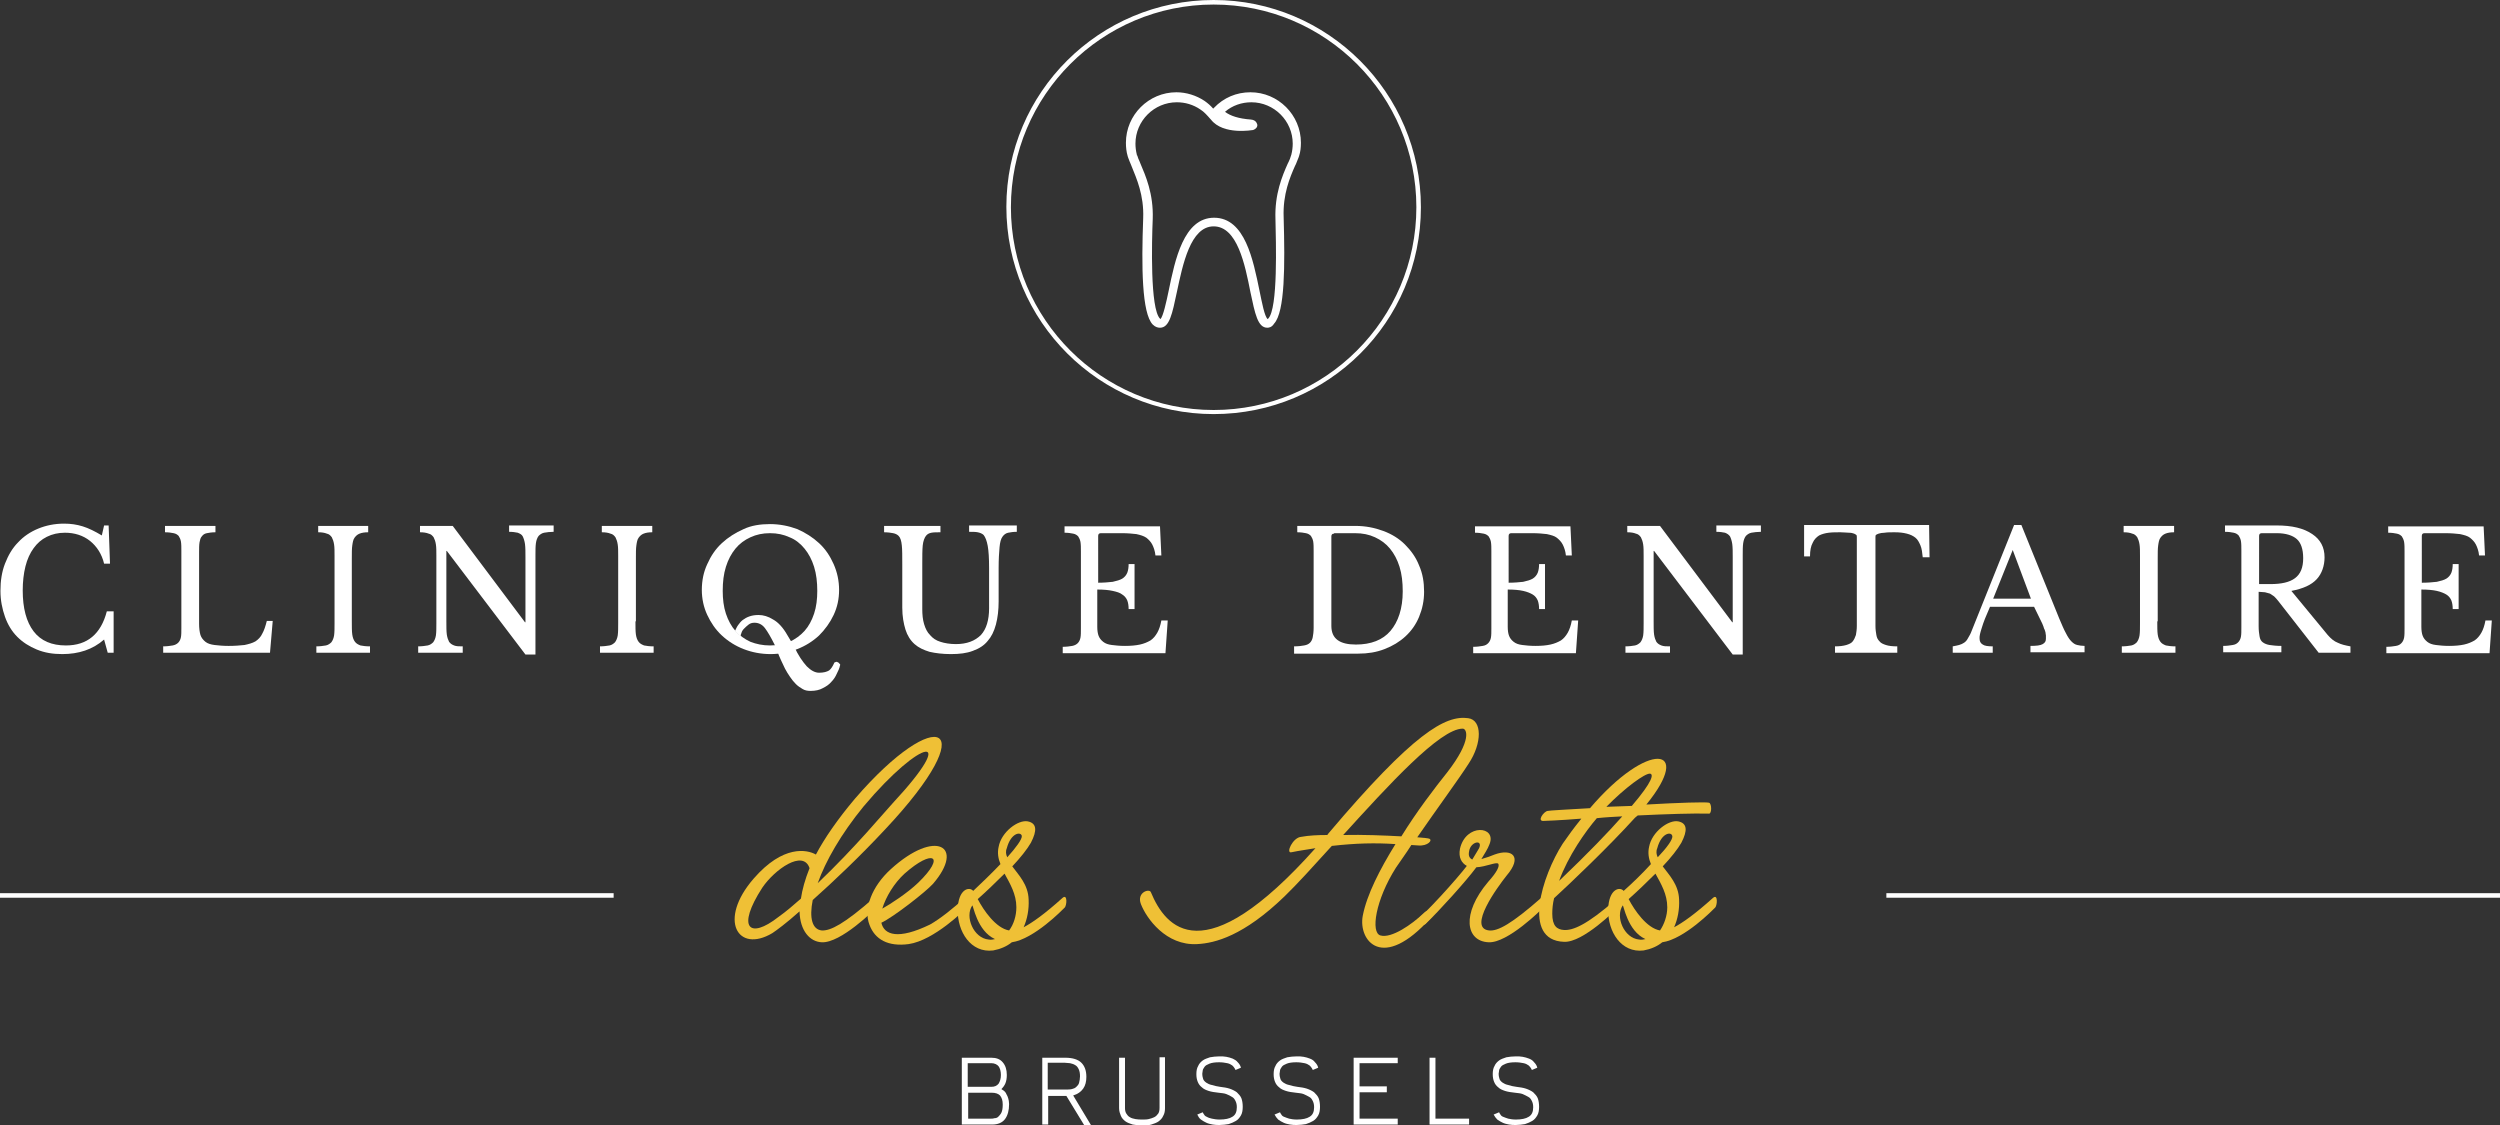 <?xml version="1.0" encoding="utf-8"?>
<!-- Generator: Adobe Illustrator 19.2.1, SVG Export Plug-In . SVG Version: 6.00 Build 0)  -->
<svg version="1.1" id="Layer_1" xmlns="http://www.w3.org/2000/svg" xmlns:xlink="http://www.w3.org/1999/xlink" x="0px" y="0px"
	 viewBox="0 0 550 247.5" style="enable-background:new 0 0 550 247.5;" xml:space="preserve">
<rect x="0" y="0" width="550" height="247.5" fill="#333333" stroke="none"/>
<style type="text/css">
	.st0{fill:#FFFFFF;}
	.st1{fill:#EFC036;}
	.st2{fill:none;stroke:#FFFFFF;stroke-miterlimit:10;}
</style>
<path class="st0" d="M278.8,72.1c-2.1,0-2.7-3.1-3.7-7.8c-1.2-6.1-2.9-14.5-8.1-14.5c-5.1,0-6.8,8.4-8.1,14.5
	c-1,4.7-1.6,7.8-3.7,7.8c-0.4,0-1-0.1-1.6-0.7c-2.4-2.5-2.5-12.7-2.1-23.4c0.2-5.1-1.5-8.8-2.5-11.3l-0.2-0.5
	c-0.2-0.4-0.4-1-0.6-1.5c0-0.1-0.1-0.2-0.1-0.3c-0.3-1-0.4-2-0.4-3c0-6.1,5-11.1,11.1-11.1c2.2,0,4.4,0.7,6.2,1.9
	c0.7,0.5,1.3,1,1.9,1.7l0.2-0.2c2.1-2.2,4.9-3.4,8-3.4c6.1,0,11.1,5,11.1,11.1c0,1-0.1,2-0.4,2.9l-1-0.3l1,0.3l-1-0.3l1,0.3
	c0,0.1-0.1,0.2-0.1,0.3c-0.2,0.5-0.4,1-0.6,1.5l-0.2,0.4c-1.1,2.5-2.7,6.2-2.5,11.3c0.3,10.6,0.3,20.8-2.1,23.4
	C279.8,72,279.2,72.1,278.8,72.1z M258.9,22.5c-5,0-9.1,4.1-9.1,9.1c0,0.8,0.1,1.6,0.3,2.4c0,0.1,0,0.2,0.1,0.2
	c0.1,0.4,0.3,0.9,0.5,1.3l0.2,0.5c1.1,2.6,2.9,6.6,2.7,12.2c-0.2,4.9-0.6,19.7,1.6,21.9c0,0,0.1,0.1,0.1,0.1
	c0.6-0.6,1.3-3.8,1.8-6.2c1.4-6.8,3.3-16.1,10-16.1c6.8,0,8.6,9.3,10,16.1c0.5,2.4,1.1,5.7,1.8,6.2c0,0,0.1-0.1,0.1-0.1
	c2.2-2.2,1.7-17,1.6-21.9c-0.2-5.5,1.5-9.5,2.7-12.2l0.2-0.4c0.2-0.4,0.4-0.9,0.5-1.3c0-0.1,0.1-0.2,0.1-0.3l0,0
	c0.2-0.8,0.3-1.6,0.3-2.4c0-5-4.1-9.1-9.1-9.1c-2.1,0-4.2,0.7-5.8,2.1c1.2,0.9,3,1.5,5.7,1.7c1.1,0.1,1.3,0.8,1.4,1.1
	c0.1,0.5-0.3,1-0.9,1.2c-0.1,0-6.6,1.2-9.3-2.3l-0.1-0.1c-0.7-0.8-1.4-1.6-2.2-2.1C262.5,23,260.7,22.5,258.9,22.5z"/>
<g>
	<path class="st0" d="M211.6,247.4v-14.7h6.5c1.1,0,1.9,0.3,2.5,1c0.6,0.7,0.9,1.6,0.9,2.8c0,0.7-0.1,1.3-0.3,1.8
		c-0.2,0.5-0.5,0.9-0.9,1.3c0.2,0.1,0.4,0.3,0.6,0.4c0.2,0.2,0.4,0.4,0.5,0.7c0.2,0.3,0.3,0.6,0.4,0.9s0.2,0.8,0.2,1.3
		c0,1.4-0.3,2.5-0.9,3.3c-0.6,0.8-1.6,1.2-2.8,1.2H211.6z M212.9,239.1h5.2c0.7,0,1.2-0.2,1.6-0.7c0.3-0.5,0.5-1.1,0.5-1.9
		c0-0.8-0.2-1.5-0.5-1.9s-0.9-0.7-1.6-0.7h-5.2V239.1z M212.9,246.1h5.2c0.2,0,0.4,0,0.7-0.1c0.3,0,0.6-0.1,0.8-0.3s0.5-0.5,0.7-0.9
		c0.2-0.4,0.3-1,0.3-1.8c0-0.9-0.2-1.5-0.6-2c-0.4-0.4-1-0.6-1.8-0.6h-5.2V246.1z"/>
	<path class="st0" d="M230.6,247.4h-1.3v-14.7h5.1c1.6,0,2.8,0.4,3.5,1.1c0.7,0.7,1.1,1.7,1.1,3.1c0,1-0.2,1.9-0.7,2.6
		c-0.5,0.7-1.2,1.2-2.2,1.5l3.9,6.5h-1.5l-3.9-6.4h-4V247.4z M230.6,239.7h3.8c0.5,0,1,0,1.4-0.1c0.4-0.1,0.7-0.2,1-0.5
		s0.5-0.5,0.6-0.9s0.2-0.9,0.2-1.4c0-0.7-0.1-1.2-0.3-1.6c-0.2-0.4-0.4-0.7-0.8-0.9c-0.3-0.2-0.7-0.3-1.1-0.4
		c-0.4,0-0.8-0.1-1.2-0.1h-3.7V239.7z"/>
	<path class="st0" d="M256.3,232.7v11.1c0,0.6-0.1,1.2-0.4,1.7c-0.2,0.5-0.6,0.9-1,1.2c-0.4,0.3-1,0.5-1.6,0.7s-1.3,0.2-2,0.2
		c-0.8,0-1.5-0.1-2.1-0.2c-0.6-0.2-1.2-0.4-1.6-0.7c-0.4-0.3-0.8-0.7-1-1.2s-0.4-1-0.4-1.7v-11.1h1.3v11.1c0,0.5,0.1,0.9,0.3,1.2
		c0.2,0.3,0.4,0.6,0.8,0.8c0.3,0.2,0.7,0.3,1.2,0.4s1,0.1,1.6,0.1c0.4,0,0.9,0,1.3-0.1c0.4-0.1,0.8-0.2,1.2-0.4
		c0.4-0.2,0.6-0.4,0.9-0.8c0.2-0.3,0.3-0.7,0.3-1.3v-11.1H256.3z"/>
	<path class="st0" d="M268.4,239.1c0.8,0.1,1.5,0.2,2.1,0.4c0.6,0.2,1.2,0.5,1.6,0.8c0.4,0.4,0.8,0.8,1,1.3c0.2,0.5,0.3,1.2,0.3,1.9
		c0,0.7-0.1,1.4-0.4,1.9c-0.3,0.5-0.6,0.9-1.1,1.2s-1,0.5-1.6,0.7c-0.6,0.1-1.3,0.2-2,0.2c-0.5,0-1,0-1.5-0.1
		c-0.5-0.1-1-0.2-1.4-0.4c-0.4-0.2-0.8-0.4-1.2-0.7s-0.6-0.7-0.8-1.1l1.2-0.5c0.1,0.1,0.1,0.3,0.3,0.5c0.1,0.2,0.3,0.4,0.6,0.5
		c0.3,0.2,0.7,0.3,1.1,0.4c0.5,0.1,1,0.2,1.7,0.2c1.2,0,2.2-0.2,2.8-0.6c0.7-0.4,1-1.1,1-2.1c0-0.6-0.1-1-0.3-1.4
		c-0.2-0.4-0.4-0.7-0.8-0.9c-0.3-0.2-0.7-0.4-1.2-0.6s-1-0.2-1.7-0.3c-0.9-0.1-1.6-0.2-2.2-0.4c-0.6-0.2-1.1-0.4-1.5-0.8
		c-0.4-0.3-0.7-0.7-0.9-1.2c-0.2-0.5-0.3-1-0.3-1.7c0-0.7,0.1-1.3,0.4-1.8c0.2-0.5,0.6-0.9,1-1.2s1-0.5,1.6-0.7
		c0.6-0.1,1.3-0.2,2.1-0.2c0.5,0,1,0,1.5,0.1c0.5,0.1,0.9,0.2,1.4,0.4c0.4,0.2,0.8,0.4,1.1,0.8c0.3,0.3,0.6,0.7,0.7,1.2l-1.2,0.5
		c0-0.1-0.1-0.2-0.2-0.4s-0.3-0.4-0.5-0.6c-0.3-0.2-0.6-0.4-1.1-0.5c-0.5-0.1-1.1-0.2-1.8-0.2c-0.9,0-1.6,0.1-2.1,0.3
		c-0.5,0.2-0.9,0.4-1.1,0.7c-0.2,0.3-0.4,0.6-0.4,0.8s-0.1,0.5-0.1,0.7c0,0.5,0.1,0.9,0.2,1.2c0.1,0.3,0.4,0.6,0.7,0.8
		c0.3,0.2,0.7,0.4,1.2,0.5C267.2,238.9,267.8,239,268.4,239.1z"/>
	<path class="st0" d="M285.4,239.1c0.8,0.1,1.5,0.2,2.1,0.4s1.2,0.5,1.6,0.8c0.4,0.4,0.8,0.8,1,1.3c0.2,0.5,0.3,1.2,0.3,1.9
		c0,0.7-0.1,1.4-0.4,1.9c-0.3,0.5-0.6,0.9-1.1,1.2c-0.5,0.3-1,0.5-1.6,0.7c-0.6,0.1-1.3,0.2-2,0.2c-0.5,0-1,0-1.5-0.1
		c-0.5-0.1-1-0.2-1.4-0.4c-0.4-0.2-0.8-0.4-1.2-0.7c-0.3-0.3-0.6-0.7-0.8-1.1l1.2-0.5c0.1,0.1,0.1,0.3,0.3,0.5
		c0.1,0.2,0.3,0.4,0.6,0.5s0.7,0.3,1.1,0.4s1,0.2,1.7,0.2c1.2,0,2.2-0.2,2.8-0.6c0.7-0.4,1-1.1,1-2.1c0-0.6-0.1-1-0.3-1.4
		c-0.2-0.4-0.4-0.7-0.8-0.9s-0.7-0.4-1.2-0.6s-1-0.2-1.7-0.3c-0.9-0.1-1.6-0.2-2.2-0.4c-0.6-0.2-1.1-0.4-1.5-0.8
		c-0.4-0.3-0.7-0.7-0.9-1.2s-0.3-1-0.3-1.7c0-0.7,0.1-1.3,0.4-1.8c0.2-0.5,0.6-0.9,1-1.2s1-0.5,1.6-0.7c0.6-0.1,1.3-0.2,2.1-0.2
		c0.5,0,1,0,1.5,0.1c0.5,0.1,0.9,0.2,1.4,0.4s0.8,0.4,1.1,0.8c0.3,0.3,0.6,0.7,0.7,1.2l-1.2,0.5c0-0.1-0.1-0.2-0.2-0.4
		c-0.1-0.2-0.3-0.4-0.5-0.6c-0.3-0.2-0.6-0.4-1.1-0.5c-0.5-0.1-1.1-0.2-1.8-0.2c-0.9,0-1.6,0.1-2.1,0.3s-0.9,0.4-1.1,0.7
		s-0.4,0.6-0.4,0.8c0,0.3-0.1,0.5-0.1,0.7c0,0.5,0.1,0.9,0.2,1.2c0.1,0.3,0.4,0.6,0.7,0.8s0.7,0.4,1.2,0.5
		C284.2,238.9,284.8,239,285.4,239.1z"/>
	<path class="st0" d="M307.5,233.9h-8.4v5.1h6v1.3h-6v5.8h8.4v1.3h-9.7v-14.7h9.7V233.9z"/>
	<path class="st0" d="M323.2,247.4h-8.7v-14.7h1.3v13.4h7.4V247.4z"/>
	<path class="st0" d="M333.6,239.1c0.8,0.1,1.5,0.2,2.1,0.4s1.2,0.5,1.6,0.8c0.4,0.4,0.8,0.8,1,1.3c0.2,0.5,0.3,1.2,0.3,1.9
		c0,0.7-0.1,1.4-0.4,1.9c-0.3,0.5-0.6,0.9-1.1,1.2c-0.5,0.3-1,0.5-1.6,0.7c-0.6,0.1-1.3,0.2-2,0.2c-0.5,0-1,0-1.5-0.1
		c-0.5-0.1-1-0.2-1.4-0.4c-0.4-0.2-0.8-0.4-1.2-0.7c-0.3-0.3-0.6-0.7-0.8-1.1l1.2-0.5c0.1,0.1,0.1,0.3,0.3,0.5
		c0.1,0.2,0.3,0.4,0.6,0.5s0.7,0.3,1.1,0.4s1,0.2,1.7,0.2c1.2,0,2.2-0.2,2.8-0.6c0.7-0.4,1-1.1,1-2.1c0-0.6-0.1-1-0.3-1.4
		c-0.2-0.4-0.4-0.7-0.8-0.9s-0.7-0.4-1.2-0.6s-1-0.2-1.7-0.3c-0.9-0.1-1.6-0.2-2.2-0.4c-0.6-0.2-1.1-0.4-1.5-0.8
		c-0.4-0.3-0.7-0.7-0.9-1.2s-0.3-1-0.3-1.7c0-0.7,0.1-1.3,0.4-1.8c0.2-0.5,0.6-0.9,1-1.2s1-0.5,1.6-0.7c0.6-0.1,1.3-0.2,2.1-0.2
		c0.5,0,1,0,1.5,0.1c0.5,0.1,0.9,0.2,1.4,0.4s0.8,0.4,1.1,0.8c0.3,0.3,0.6,0.7,0.7,1.2l-1.2,0.5c0-0.1-0.1-0.2-0.2-0.4
		c-0.1-0.2-0.3-0.4-0.5-0.6c-0.3-0.2-0.6-0.4-1.1-0.5c-0.5-0.1-1.1-0.2-1.8-0.2c-0.9,0-1.6,0.1-2.1,0.3s-0.9,0.4-1.1,0.7
		s-0.4,0.6-0.4,0.8c0,0.3-0.1,0.5-0.1,0.7c0,0.5,0.1,0.9,0.2,1.2c0.1,0.3,0.4,0.6,0.7,0.8s0.7,0.4,1.2,0.5
		C332.4,238.9,332.9,239,333.6,239.1z"/>
</g>
<g>
	<path class="st0" d="M22.9,115.6h1l0.3,8.4h-1.3c-0.5-2.1-1.6-3.8-3.1-5c-1.5-1.2-3.4-1.8-5.5-1.8c-1.5,0-2.8,0.3-4,0.9
		s-2.1,1.4-2.9,2.5c-0.8,1.1-1.4,2.4-1.8,4c-0.4,1.6-0.6,3.4-0.6,5.3c0,3.9,0.8,6.9,2.4,9c1.6,2.1,4,3.1,7.1,3.1
		c4.7,0,7.7-2.5,9-7.5h1.5v9.1h-1.3l-0.8-2.9c-2.5,2.2-5.6,3.2-9.2,3.2c-2.1,0-3.9-0.3-5.6-1c-1.7-0.7-3.1-1.6-4.3-2.8
		c-1.2-1.2-2.1-2.7-2.7-4.4c-0.6-1.7-1-3.6-1-5.7c0-2.2,0.3-4.2,1-6c0.7-1.8,1.6-3.4,2.9-4.7c1.2-1.3,2.7-2.3,4.4-3
		c1.7-0.7,3.6-1.1,5.7-1.1c1.5,0,2.8,0.2,4.1,0.6c1.3,0.4,2.7,1.1,4.2,2L22.9,115.6z"/>
	<path class="st0" d="M59.4,143.6H35.9v-1.4c0.8,0,1.5-0.1,2.1-0.2c0.5-0.1,0.9-0.3,1.2-0.6s0.5-0.7,0.6-1.2
		c0.1-0.5,0.1-1.2,0.1-2.1v-16.9c0-0.8,0-1.5-0.1-2.1c-0.1-0.5-0.3-0.9-0.5-1.2c-0.3-0.3-0.6-0.5-1.1-0.6c-0.5-0.1-1.1-0.2-1.9-0.2
		v-1.4h11.1v1.4c-0.8,0-1.4,0.1-1.9,0.2c-0.5,0.1-0.8,0.3-1.1,0.7c-0.3,0.3-0.4,0.8-0.5,1.3c-0.1,0.6-0.1,1.3-0.1,2.2v15.7
		c0,1,0.1,1.8,0.3,2.5c0.2,0.6,0.6,1.1,1.1,1.5c0.5,0.4,1.2,0.6,2,0.7s1.9,0.2,3.1,0.2c1.4,0,2.5-0.1,3.5-0.2
		c0.9-0.2,1.7-0.4,2.4-0.8c0.6-0.4,1.2-1,1.5-1.7c0.4-0.7,0.7-1.6,1-2.8H60L59.4,143.6z"/>
	<path class="st0" d="M77.4,136.7c0,1.2,0,2.2,0.1,2.9c0.1,0.7,0.3,1.2,0.6,1.6c0.3,0.4,0.7,0.6,1.2,0.8c0.5,0.1,1.2,0.2,2.1,0.2
		v1.4H69.6v-1.4c0.8,0,1.5-0.1,2.1-0.2c0.5-0.1,0.9-0.4,1.2-0.7c0.3-0.4,0.5-0.9,0.6-1.5c0.1-0.7,0.1-1.6,0.1-2.7v-14.8
		c0-1,0-1.9-0.1-2.5c-0.1-0.7-0.3-1.2-0.5-1.6c-0.3-0.4-0.6-0.7-1.1-0.8c-0.5-0.2-1.1-0.3-1.9-0.3v-1.4H81v1.4
		c-0.8,0-1.4,0.1-1.9,0.3c-0.5,0.2-0.8,0.5-1.1,0.9c-0.3,0.4-0.4,1-0.5,1.7c-0.1,0.7-0.1,1.6-0.1,2.7V136.7z"/>
	<path class="st0" d="M115.6,144l-17.3-22.8h-0.1v15.5c0,1.2,0,2.2,0.1,2.9c0.1,0.7,0.3,1.2,0.5,1.6c0.3,0.4,0.6,0.6,1.1,0.8
		s1.1,0.2,1.9,0.2v1.4H92v-1.4c0.8,0,1.5-0.1,2.1-0.2c0.5-0.1,0.9-0.4,1.2-0.7c0.3-0.4,0.5-0.9,0.6-1.5c0.1-0.7,0.1-1.6,0.1-2.7
		v-14.8c0-1,0-1.9-0.1-2.5c-0.1-0.7-0.3-1.2-0.5-1.6c-0.3-0.4-0.6-0.7-1.1-0.8c-0.5-0.2-1.1-0.3-1.9-0.3v-1.4h7.2l15.9,21.2h0.1
		v-14.3c0-1.2,0-2.1-0.1-2.9c-0.1-0.7-0.3-1.3-0.5-1.7s-0.6-0.6-1.1-0.8c-0.5-0.1-1.1-0.2-1.9-0.2v-1.4h9.8v1.4
		c-0.8,0-1.5,0.1-2.1,0.2c-0.5,0.1-0.9,0.4-1.2,0.7c-0.3,0.4-0.5,0.9-0.6,1.6c-0.1,0.7-0.1,1.6-0.1,2.7V144H115.6z"/>
	<path class="st0" d="M139.8,136.7c0,1.2,0,2.2,0.1,2.9c0.1,0.7,0.3,1.2,0.6,1.6c0.3,0.4,0.7,0.6,1.2,0.8c0.5,0.1,1.2,0.2,2.1,0.2
		v1.4H132v-1.4c0.8,0,1.5-0.1,2.1-0.2c0.5-0.1,0.9-0.4,1.2-0.7c0.3-0.4,0.5-0.9,0.6-1.5c0.1-0.7,0.1-1.6,0.1-2.7v-14.8
		c0-1,0-1.9-0.1-2.5c-0.1-0.7-0.3-1.2-0.5-1.6c-0.3-0.4-0.6-0.7-1.1-0.8c-0.5-0.2-1.1-0.3-1.9-0.3v-1.4h11.1v1.4
		c-0.8,0-1.4,0.1-1.9,0.3c-0.5,0.2-0.8,0.5-1.1,0.9c-0.3,0.4-0.4,1-0.5,1.7c-0.1,0.7-0.1,1.6-0.1,2.7V136.7z"/>
	<path class="st0" d="M169.4,115.3c2.1,0,4.1,0.4,6,1.1c1.8,0.8,3.4,1.8,4.8,3.1c1.4,1.3,2.4,2.8,3.2,4.6c0.8,1.8,1.2,3.7,1.2,5.7
		c0,2-0.4,3.8-1.2,5.5c-0.8,1.7-1.9,3.2-3.2,4.5c-1.4,1.3-3,2.3-4.8,3c-1.8,0.7-3.8,1.1-5.9,1.1s-4.1-0.4-5.9-1.1
		c-1.8-0.7-3.4-1.7-4.8-3c-1.4-1.3-2.4-2.8-3.2-4.5c-0.8-1.7-1.2-3.6-1.2-5.5c0-2.1,0.4-4,1.2-5.7c0.8-1.8,1.8-3.3,3.2-4.6
		c1.4-1.3,3-2.3,4.8-3.1C165.3,115.6,167.3,115.3,169.4,115.3z M169.4,142c1.6,0,3-0.3,4.3-0.8c1.3-0.6,2.4-1.4,3.3-2.4
		c0.9-1,1.6-2.3,2.1-3.8c0.5-1.5,0.7-3.2,0.7-5c0-1.9-0.2-3.7-0.7-5.3s-1.2-2.9-2.1-4c-0.9-1.1-2-2-3.3-2.5
		c-1.3-0.6-2.7-0.9-4.3-0.9s-3,0.3-4.3,0.9c-1.3,0.6-2.4,1.4-3.3,2.5c-0.9,1.1-1.6,2.4-2.1,4c-0.5,1.6-0.7,3.3-0.7,5.3
		c0,1.8,0.2,3.5,0.7,5c0.5,1.5,1.2,2.8,2.1,3.8c0.9,1,2,1.8,3.3,2.4C166.4,141.7,167.8,142,169.4,142z"/>
	<path class="st0" d="M219.7,132.3c0,1.9-0.2,3.6-0.6,5.1c-0.4,1.5-1,2.7-1.8,3.6c-0.8,1-1.9,1.7-3.3,2.2c-1.3,0.5-2.9,0.7-4.8,0.7
		c-1.8,0-3.4-0.2-4.7-0.5c-1.3-0.4-2.4-0.9-3.3-1.7c-0.9-0.8-1.6-1.9-2-3.2c-0.4-1.3-0.7-2.9-0.7-4.8v-9.6c0-1.8,0-3.2-0.1-4.1
		c-0.1-1-0.3-1.7-0.7-2.1c-0.3-0.3-0.7-0.5-1.2-0.6c-0.5-0.1-1.2-0.2-2-0.2v-1.4h12.4v1.4c-0.8,0-1.5,0-2,0.1
		c-0.5,0.1-0.9,0.3-1.2,0.7c-0.3,0.4-0.6,1.1-0.7,2.1c-0.1,1-0.1,2.3-0.1,4.1v9.9c0,1.2,0.1,2.3,0.4,3.3c0.3,1,0.7,1.8,1.3,2.4
		c0.6,0.7,1.3,1.2,2.3,1.5c0.9,0.3,2.1,0.5,3.4,0.5c2.4,0,4.2-0.7,5.5-2c1.2-1.3,1.8-3.3,1.8-5.9V125c0-2.2-0.1-3.8-0.3-4.9
		c-0.2-1.1-0.5-1.9-0.9-2.4c-0.3-0.3-0.8-0.5-1.3-0.6c-0.5-0.1-1.1-0.1-1.9-0.1v-1.4h10.5v1.4c-0.8,0-1.4,0.1-1.9,0.2
		c-0.5,0.1-0.9,0.4-1.2,0.8c-0.4,0.5-0.6,1.3-0.7,2.4c-0.1,1.1-0.2,2.6-0.2,4.6V132.3z"/>
	<path class="st0" d="M241.5,128.2c1.3,0,2.4-0.1,3.3-0.2c0.9-0.2,1.6-0.4,2.1-0.7c0.5-0.3,0.9-0.8,1.1-1.3s0.3-1.2,0.3-1.9h1.3v9.9
		h-1.3c0-0.7-0.1-1.4-0.3-1.9c-0.2-0.5-0.6-1-1.1-1.3c-0.5-0.4-1.2-0.6-2.1-0.8c-0.9-0.2-2-0.3-3.4-0.3v8.2c0,0.8,0.1,1.5,0.3,2
		c0.2,0.5,0.5,0.9,1,1.3s1.1,0.6,1.9,0.7c0.8,0.1,1.7,0.2,2.9,0.2c1.3,0,2.4-0.1,3.3-0.3c0.9-0.2,1.6-0.5,2.3-0.9
		c0.6-0.4,1.1-1,1.5-1.7c0.4-0.7,0.7-1.6,0.9-2.7h1.4l-0.5,7.2h-22.6v-1.4c0.8,0,1.5-0.1,2.1-0.2c0.5-0.1,0.9-0.3,1.2-0.6
		s0.5-0.7,0.6-1.2c0.1-0.5,0.1-1.2,0.1-2.1v-16.9c0-0.8,0-1.5-0.1-2.1c-0.1-0.5-0.3-0.9-0.5-1.2c-0.3-0.3-0.6-0.5-1.1-0.6
		c-0.5-0.1-1.1-0.2-1.9-0.2v-1.4h21l0.3,6.4h-1.3c-0.1-1-0.4-1.8-0.7-2.4c-0.3-0.6-0.8-1.1-1.3-1.5c-0.6-0.4-1.3-0.6-2.2-0.8
		c-0.9-0.1-1.9-0.2-3.2-0.2h-4.6c-0.4,0-0.6,0.2-0.6,0.6V128.2z"/>
	<path class="st0" d="M284.7,143.6v-1.4c0.9,0,1.7-0.1,2.2-0.2c0.6-0.1,1-0.3,1.3-0.6c0.3-0.3,0.5-0.7,0.6-1.2
		c0.1-0.5,0.2-1.2,0.2-2.1v-16.9c0-0.8,0-1.5-0.1-2.1c-0.1-0.5-0.3-0.9-0.5-1.2c-0.3-0.3-0.6-0.5-1.1-0.6c-0.5-0.1-1.1-0.2-1.9-0.2
		v-1.4h12.8c2.2,0,4.2,0.4,6.1,1.1c1.9,0.7,3.5,1.7,4.8,3c1.3,1.3,2.4,2.8,3.1,4.6c0.8,1.8,1.1,3.7,1.1,5.8c0,2-0.4,3.8-1.1,5.5
		s-1.7,3.1-3,4.3c-1.3,1.2-2.8,2.1-4.6,2.8c-1.8,0.7-3.7,1-5.8,1H284.7z M293.5,117.4c-0.4,0-0.6,0.2-0.6,0.6v19.7
		c0,2.8,1.8,4.1,5.4,4.1c3.3,0,5.9-1,7.6-3s2.7-4.9,2.7-8.7c0-2-0.2-3.8-0.7-5.4c-0.5-1.6-1.2-2.9-2.1-4c-0.9-1.1-2-1.9-3.3-2.5
		c-1.3-0.6-2.7-0.9-4.4-0.9H293.5z"/>
	<path class="st0" d="M331.8,128.2c1.3,0,2.4-0.1,3.3-0.2c0.9-0.2,1.6-0.4,2.1-0.7c0.5-0.3,0.9-0.8,1.1-1.3s0.3-1.2,0.3-1.9h1.3v9.9
		h-1.3c0-0.7-0.1-1.4-0.3-1.9s-0.6-1-1.1-1.3s-1.2-0.6-2.1-0.8c-0.9-0.2-2-0.3-3.4-0.3v8.2c0,0.8,0.1,1.5,0.3,2
		c0.2,0.5,0.5,0.9,1,1.3s1.1,0.6,1.9,0.7c0.8,0.1,1.7,0.2,2.9,0.2c1.3,0,2.4-0.1,3.3-0.3c0.9-0.2,1.6-0.5,2.3-0.9
		c0.6-0.4,1.1-1,1.5-1.7c0.4-0.7,0.7-1.6,0.9-2.7h1.4l-0.5,7.2h-22.6v-1.4c0.8,0,1.5-0.1,2.1-0.2s0.9-0.3,1.2-0.6
		c0.3-0.3,0.5-0.7,0.6-1.2s0.1-1.2,0.1-2.1v-16.9c0-0.8,0-1.5-0.1-2.1c-0.1-0.5-0.3-0.9-0.5-1.2c-0.3-0.3-0.6-0.5-1.1-0.6
		c-0.5-0.1-1.1-0.2-1.9-0.2v-1.4h21l0.3,6.4h-1.3c-0.1-1-0.4-1.8-0.7-2.4s-0.8-1.1-1.3-1.5s-1.3-0.6-2.2-0.8
		c-0.9-0.1-1.9-0.2-3.2-0.2h-4.6c-0.4,0-0.6,0.2-0.6,0.6V128.2z"/>
	<path class="st0" d="M381.2,144l-17.3-22.8h-0.1v15.5c0,1.2,0,2.2,0.1,2.9c0.1,0.7,0.3,1.2,0.5,1.6c0.3,0.4,0.6,0.6,1.1,0.8
		s1.1,0.2,1.9,0.2v1.4h-9.8v-1.4c0.8,0,1.5-0.1,2.1-0.2c0.5-0.1,0.9-0.4,1.2-0.7c0.3-0.4,0.5-0.9,0.6-1.5c0.1-0.7,0.1-1.6,0.1-2.7
		v-14.8c0-1,0-1.9-0.1-2.5c-0.1-0.7-0.3-1.2-0.5-1.6c-0.3-0.4-0.6-0.7-1.1-0.8c-0.5-0.2-1.1-0.3-1.9-0.3v-1.4h7.2l15.9,21.2h0.1
		v-14.3c0-1.2,0-2.1-0.1-2.9c-0.1-0.7-0.3-1.3-0.5-1.7c-0.3-0.4-0.6-0.6-1.1-0.8c-0.5-0.1-1.1-0.2-1.9-0.2v-1.4h9.8v1.4
		c-0.8,0-1.5,0.1-2.1,0.2c-0.5,0.1-0.9,0.4-1.2,0.7c-0.3,0.4-0.5,0.9-0.6,1.6s-0.1,1.6-0.1,2.7V144H381.2z"/>
	<path class="st0" d="M424.5,122.6h-1.5c-0.1-1-0.2-1.9-0.5-2.6c-0.3-0.7-0.6-1.3-1.1-1.7c-0.5-0.4-1.1-0.7-1.9-0.9
		c-0.8-0.2-1.6-0.3-2.7-0.3c-0.9,0-1.6,0-2.2,0.1c-0.5,0-1,0.1-1.3,0.2s-0.5,0.2-0.6,0.3c-0.1,0.1-0.1,0.3-0.1,0.5v19.5
		c0,0.8,0.1,1.4,0.2,2c0.1,0.6,0.3,1,0.7,1.4c0.3,0.4,0.8,0.6,1.4,0.8c0.6,0.2,1.4,0.3,2.5,0.3v1.4h-13.7v-1.4c1,0,1.8-0.1,2.5-0.3
		c0.6-0.2,1.1-0.4,1.4-0.8c0.3-0.4,0.5-0.8,0.7-1.4c0.1-0.6,0.2-1.2,0.2-2v-19.5c0-0.2,0-0.4-0.1-0.5c-0.1-0.1-0.3-0.2-0.5-0.3
		c-0.3-0.1-0.6-0.2-1.1-0.2c-0.5,0-1.1-0.1-1.9-0.1c-0.9,0-1.8,0-2.6,0.1c-0.8,0.1-1.5,0.3-2.1,0.6c-0.6,0.4-1.1,0.9-1.4,1.6
		c-0.4,0.7-0.6,1.7-0.6,3h-1.3v-6.9h27.5L424.5,122.6z"/>
	<path class="st0" d="M447.5,133.5h-9.7c-0.4,1-0.8,1.9-1.1,2.6s-0.5,1.4-0.7,2c-0.2,0.6-0.3,1-0.4,1.4c-0.1,0.4-0.1,0.7-0.1,0.9
		c0,0.7,0.2,1.1,0.7,1.4c0.4,0.3,1.2,0.4,2.2,0.4v1.4h-8.8v-1.4c0.6-0.1,1-0.2,1.4-0.3c0.4-0.1,0.8-0.3,1.1-0.5
		c0.3-0.2,0.6-0.5,0.8-0.9s0.5-0.8,0.7-1.3l9.5-23.7h1.6l8.3,20.5c0.6,1.4,1,2.4,1.5,3.3c0.4,0.8,0.8,1.4,1.2,1.8s0.8,0.7,1.3,0.8
		c0.4,0.1,1,0.2,1.6,0.2v1.4h-11.9v-1.4c1.3,0,2.2-0.1,2.7-0.4s0.7-0.6,0.7-1.2c0-0.2,0-0.5,0-0.7c0-0.2-0.1-0.4-0.1-0.7
		c-0.1-0.2-0.1-0.5-0.3-0.8c-0.1-0.3-0.2-0.7-0.4-1.1L447.5,133.5z M438.5,131.7h8.3l-4-10.7L438.5,131.7z"/>
	<path class="st0" d="M474.6,136.7c0,1.2,0,2.2,0.1,2.9c0.1,0.7,0.3,1.2,0.6,1.6c0.3,0.4,0.7,0.6,1.2,0.8c0.5,0.1,1.2,0.2,2.1,0.2
		v1.4h-11.8v-1.4c0.8,0,1.5-0.1,2.1-0.2c0.5-0.1,0.9-0.4,1.2-0.7c0.3-0.4,0.5-0.9,0.6-1.5c0.1-0.7,0.1-1.6,0.1-2.7v-14.8
		c0-1,0-1.9-0.1-2.5c-0.1-0.7-0.3-1.2-0.5-1.6c-0.3-0.4-0.6-0.7-1.1-0.8c-0.5-0.2-1.1-0.3-1.9-0.3v-1.4h11.1v1.4
		c-0.8,0-1.4,0.1-1.9,0.3c-0.5,0.2-0.8,0.5-1.1,0.9c-0.3,0.4-0.4,1-0.5,1.7c-0.1,0.7-0.1,1.6-0.1,2.7V136.7z"/>
	<path class="st0" d="M511.4,122.6c0,1.9-0.6,3.6-1.7,4.8c-1.2,1.3-3,2.1-5.6,2.6l8,9.7c0.7,0.8,1.4,1.4,2.2,1.7
		c0.8,0.4,1.7,0.6,2.8,0.8v1.4h-7l-8.9-11.4c-0.3-0.4-0.6-0.7-0.9-1c-0.3-0.2-0.6-0.4-0.9-0.6c-0.3-0.1-0.7-0.2-1.1-0.3
		c-0.4,0-0.9-0.1-1.4-0.1v7.6c0,0.9,0.1,1.6,0.2,2.2c0.1,0.6,0.3,1,0.7,1.3c0.4,0.3,0.9,0.5,1.5,0.6c0.7,0.1,1.5,0.2,2.6,0.2v1.4
		h-12.8v-1.4c0.8,0,1.5-0.1,2.1-0.2s0.9-0.3,1.2-0.6c0.3-0.3,0.5-0.7,0.6-1.2s0.1-1.2,0.1-2.1v-16.9c0-0.8,0-1.5-0.1-2.1
		c-0.1-0.5-0.3-0.9-0.5-1.2c-0.3-0.3-0.6-0.5-1.1-0.6c-0.5-0.1-1.1-0.2-1.9-0.2v-1.4h11.4c3.3,0,5.9,0.6,7.8,1.9
		C510.5,118.7,511.4,120.4,511.4,122.6z M496.9,128.5h2.6c2.4,0,4.2-0.4,5.4-1.3c1.2-0.9,1.8-2.3,1.8-4.4c0-2-0.5-3.4-1.4-4.2
		c-0.9-0.8-2.4-1.3-4.4-1.3h-3.3c-0.4,0-0.6,0.2-0.6,0.6V128.5z"/>
	<path class="st0" d="M532.8,128.2c1.3,0,2.4-0.1,3.3-0.2c0.9-0.2,1.6-0.4,2.1-0.7c0.5-0.3,0.9-0.8,1.1-1.3s0.3-1.2,0.3-1.9h1.3v9.9
		h-1.3c0-0.7-0.1-1.4-0.3-1.9s-0.6-1-1.1-1.3s-1.2-0.6-2.1-0.8c-0.9-0.2-2-0.3-3.4-0.3v8.2c0,0.8,0.1,1.5,0.3,2
		c0.2,0.5,0.5,0.9,1,1.3s1.1,0.6,1.9,0.7c0.8,0.1,1.7,0.2,2.9,0.2c1.3,0,2.4-0.1,3.3-0.3c0.9-0.2,1.6-0.5,2.3-0.9
		c0.6-0.4,1.1-1,1.5-1.7c0.4-0.7,0.7-1.6,0.9-2.7h1.4l-0.5,7.2H525v-1.4c0.8,0,1.5-0.1,2.1-0.2s0.9-0.3,1.2-0.6
		c0.3-0.3,0.5-0.7,0.6-1.2s0.1-1.2,0.1-2.1v-16.9c0-0.8,0-1.5-0.1-2.1c-0.1-0.5-0.3-0.9-0.5-1.2c-0.3-0.3-0.6-0.5-1.1-0.6
		c-0.5-0.1-1.1-0.2-1.9-0.2v-1.4h21l0.3,6.4h-1.3c-0.1-1-0.4-1.8-0.7-2.4s-0.8-1.1-1.3-1.5s-1.3-0.6-2.2-0.8
		c-0.9-0.1-1.9-0.2-3.2-0.2h-4.6c-0.4,0-0.6,0.2-0.6,0.6V128.2z"/>
</g>
<path class="st1" d="M178.8,198c-0.8,4-0.1,6.5,2,6.7c1.9,0.1,4.9-1.4,11.5-7.2c1.1-0.9,0.9,1.8,0.5,2.2c-0.4,0.4-7.8,7.8-12,7.6
	c-2.6-0.1-4.8-2.5-4.9-6.8c-2.9,2.6-5.1,4.2-6,4.8c-7.6,4.5-12-2.9-4.1-12c6.5-7.5,11.8-6.4,13.7-5.3c1.9-3.6,4.8-7.8,8.6-12.3
	c18.1-21,28.8-16.8,6.6,6.8C189.1,188.5,183.4,193.9,178.8,198 M167.7,195.3c-5.7,8.8-2.9,11.5,3.6,6.4c1.7-1.2,3.3-2.6,4.9-4
	c0.3-2,0.9-4.2,1.9-6.7C176.7,186.8,170.4,191.3,167.7,195.3 M196.4,176.7c14.8-15.9,6.4-14.5-6.4,0.7c-5,6.1-8.4,12.1-10.1,16.9
	C188.2,186.4,194.8,178.4,196.4,176.7"/>
<path class="st1" d="M212.3,197.5c1.1-0.9,0.9,1.8,0.4,2.2c-0.4,0.4-7.2,7.2-12.8,8c-4.5,0.6-7.4-1-8.6-4.2
	c-1.4-3.5,0.5-8.5,4.7-12.3c9.8-8.9,16.4-5.1,9.3,3.2c-1.6,1.8-8.8,7.4-11.4,8.6c0.6,2.7,3.7,3.8,10.7,0.4
	C206.9,202.1,209.6,199.9,212.3,197.5 M202,194.2c6.2-6,3.2-7.5-3-2c-2.3,2.1-4.1,5.1-4.9,7.7C195.9,198.9,199.6,196.5,202,194.2"/>
<path class="st1" d="M220.1,190.1c-0.5-1.2-0.7-2.5-0.4-3.8c0.6-3.3,4.3-6,6.4-5.6c2,0.4,2.1,2,0.7,4.7c-0.8,1.4-2.3,3.3-4.1,5.2
	c1.4,1.9,3.5,4,3.6,7.3c0.1,2.2-0.3,4.3-1.1,6.1c1.9-1,4.6-2.9,8.6-6.5c1.1-0.9,0.9,1.8,0.4,2.2c-0.4,0.4-6.7,6.9-11.6,7.6
	c-1.1,0.9-2.5,1.5-4.1,1.8c-4.9,0.6-7.9-4.1-7.8-9c0.1-4.6,2.6-5.1,3.4-4.1C215.8,194.4,218,192.3,220.1,190.1 M213.9,199.2
	c-1.7,2.5,0.3,7.2,3.6,7.5c0.5,0.1,1,0,1.4-0.1C214.9,204.8,214.1,199,213.9,199.2 M223.6,199.6c0-2.9-1.4-5.2-2.6-7.4
	c-2,2-4.2,4.1-5.9,5.6c1.3,2.5,4,6.4,6.9,6.9C223,203.4,223.6,201.5,223.6,199.6 M224.8,183.9c-0.2-1-2.4-0.7-3.3,2.7
	c-0.3,0.7-0.2,1.4,0.1,2C223.5,186.5,224.9,184.6,224.8,183.9"/>
<path class="st1" d="M323.1,168c-2.1,3.3-7.1,10.1-11.3,16.2c1.3,0.1,2.3,0.2,2.6,0.3c0.9,0.3-0.3,1.7-2.4,1.5l-1.5-0.1
	c-1.2,1.9-2.4,3.5-3.4,5c-4.5,7.1-5.6,14.3-3.4,14.9c2.4,0.7,6.9-2.4,9.5-4.9c1.4-1.4,2,0.5,1.6,1c-10.7,12-16,5-15-0.4
	c0.9-4.7,3.8-10.3,7.2-15.8c-4.4-0.3-8.7-0.2-14,0.4c-4,4.4-7.6,8.4-10.4,11.1c-9,8.7-15.3,10.3-19.2,10.5
	c-6.9,0.4-11.2-5.7-12.4-8.8c-1-2.6,1.9-3.5,2.2-2.6c3.2,7.7,11.4,18.1,36.2-9.7c-1.7,0.3-3.4,0.5-5.3,0.9c-1.3,0.3,0.3-3.3,2.2-3.4
	c1.6-0.3,3.6-0.4,5.7-0.4l0.3-0.4c18.7-22.1,25.7-26,30.7-25.3C326.1,158.4,326.1,163.5,323.1,168 M308.3,184
	c3.4-5.5,7.3-10.6,10.1-14.1c5.5-7.1,4.3-9.6,3.4-9.6c-5,0-16.3,12.4-26.3,23.4C299.9,183.6,304.6,183.8,308.3,184"/>
<path class="st1" d="M327.4,194c1.9-2.1,2.6-3.5,2.2-4c-0.5-0.4-2.7,0.7-4.8,0.8c-2.3,3.1-8.1,9.5-11.2,12.5
	c-0.6,0.5-3.8,0.7-3.5,0.5c3.3-2.4,10.8-10.9,12.6-13.3c-1.1-0.6-1.9-1.8-1.5-3.8c1.3-5.6,8.1-5,6.5-1c-0.4,1.1-1.1,2.1-1.8,3.3
	c1.1-0.3,2.2-0.7,2.9-1c3.8-1.4,6.3,0.4,2.6,4.7c-1.9,2.4-8.6,11.5-3.8,12c1.9,0.2,4.9-1.4,11.5-7.2c1-0.9,0.8,1.8,0.4,2.2
	c-0.4,0.4-7.8,7.8-12,7.6C322.5,207.1,321.4,201.1,327.4,194 M325.4,186.6c0.9-2-1.9-1.5-2.2,0.7c-0.2,1,0.1,1.5,0.7,1.8
	C324.6,187.9,325.2,187,325.4,186.6"/>
<path class="st1" d="M359.7,179.9c-6.1,6.7-13.9,14.1-17.8,17.7c-0.3,1.2-0.4,2.4-0.4,3.4c0,2.7,1,3.5,2.6,3.6
	c1.9,0.1,4.9-1,11.5-6.8c1.1-0.9,0.9,1.3,0.4,1.8c-0.4,0.4-7.7,7.8-11.9,7.6c-9.4-0.3-4.8-14.6-0.3-21.6c1.1-1.6,2.4-3.4,4.1-5.5
	c-4.9,0.4-8.2,0.5-8.2,0.5c-1.7,0.2-0.1-2.1,0.8-2.2c0.4-0.1,4.2-0.3,9.3-0.6c12.8-15,22.9-13.7,12.4-0.8c7-0.4,13.1-0.6,13.8-0.4
	c0.6,0.2,0.6,2.4,0,2.4c-3.4-0.1-9.4,0.1-15.7,0.4L359.7,179.9z M356.9,179.6c-1.9,0.1-3.8,0.2-5.6,0.4c-2.5,2.9-6.3,8.3-8.3,13.8
	C349.4,187.7,353.8,183.1,356.9,179.6 M359,177.3c4.7-5.5,4.8-7,4-7.1c-1.1-0.1-5.5,3.1-9.6,7.3L359,177.3z"/>
<path class="st1" d="M363.2,190.1c-0.5-1.2-0.7-2.5-0.4-3.8c0.6-3.3,4.3-6,6.4-5.6c2,0.4,2.1,2,0.7,4.7c-0.8,1.4-2.3,3.3-4.1,5.2
	c1.4,1.9,3.5,4,3.6,7.3c0.1,2.2-0.3,4.3-1.1,6.1c1.9-1,4.6-2.9,8.6-6.5c1.1-0.9,0.9,1.8,0.4,2.2c-0.4,0.4-6.7,6.9-11.6,7.6
	c-1.1,0.9-2.5,1.5-4.1,1.8c-4.9,0.6-7.9-4.1-7.8-9c0.1-4.6,2.6-5.1,3.4-4.1C359,194.4,361.2,192.3,363.2,190.1 M357,199.2
	c-1.7,2.5,0.3,7.2,3.6,7.5c0.5,0.1,1,0,1.4-0.1C358,204.8,357.2,199,357,199.2 M366.8,199.6c0-2.9-1.4-5.2-2.6-7.4
	c-2,2-4.2,4.1-5.9,5.6c1.3,2.5,4,6.4,6.9,6.9C366.1,203.4,366.8,201.5,366.8,199.6 M367.9,183.9c-0.2-1-2.4-0.7-3.3,2.7
	c-0.3,0.7-0.2,1.4,0.1,2C366.7,186.5,368.1,184.6,367.9,183.9"/>
<line class="st2" x1="0" y1="197" x2="135" y2="197"/>
<line class="st2" x1="415" y1="197" x2="550" y2="197"/>
<path class="st0" d="M161.7,138.8c0.2-0.4,0.4-0.9,0.7-1.3c0.3-0.4,0.6-0.8,1-1.1c0.4-0.3,0.9-0.6,1.5-0.8c0.6-0.2,1.2-0.3,2-0.3
	c1,0,2.1,0.3,3.2,1c1.1,0.6,2.2,1.8,3.1,3.4l1.5,2.5c0.9,2,1.9,3.4,2.8,4.4c0.9,0.9,1.8,1.4,2.7,1.4c1,0,1.7-0.2,2.2-0.5
	c0.4-0.3,0.8-0.9,1.1-1.6c0-0.1,0.1-0.2,0.2-0.2c0.1,0,0.2-0.1,0.3-0.1c0.1,0,0.2,0,0.3,0.1c0.1,0,0.2,0.1,0.3,0.2
	c0.1,0.1,0.1,0.2,0.2,0.2c0,0.1,0.1,0.2,0,0.3c-0.1,0.6-0.4,1.2-0.7,1.8c-0.3,0.7-0.7,1.3-1.2,1.8c-0.5,0.6-1.1,1-1.9,1.4
	c-0.7,0.4-1.6,0.6-2.7,0.6c-0.6,0-1.2-0.1-1.7-0.4c-0.5-0.3-1-0.6-1.5-1.1c-0.5-0.5-0.9-1-1.3-1.6c-0.4-0.6-0.8-1.2-1.1-1.8
	c-0.3-0.6-0.6-1.3-0.9-1.9c-0.3-0.6-0.5-1.2-0.7-1.7l-0.7-1.7c-0.8-1.6-1.5-2.8-2.1-3.6c-0.6-0.8-1.4-1.2-2.3-1.2
	c-0.5,0-0.9,0.1-1.3,0.4c-0.4,0.3-0.7,0.6-1,0.9c-0.3,0.3-0.5,0.6-0.6,1c-0.1,0.3-0.2,0.5-0.2,0.7L161.7,138.8z"/>
<path class="st0" d="M267,91.1c-25.1,0-45.6-20.4-45.6-45.6S241.9,0,267,0s45.6,20.4,45.6,45.6S292.2,91.1,267,91.1z M267,1
	c-24.6,0-44.6,20-44.6,44.6s20,44.6,44.6,44.6c24.6,0,44.6-20,44.6-44.6S291.6,1,267,1z"/>
</svg>
